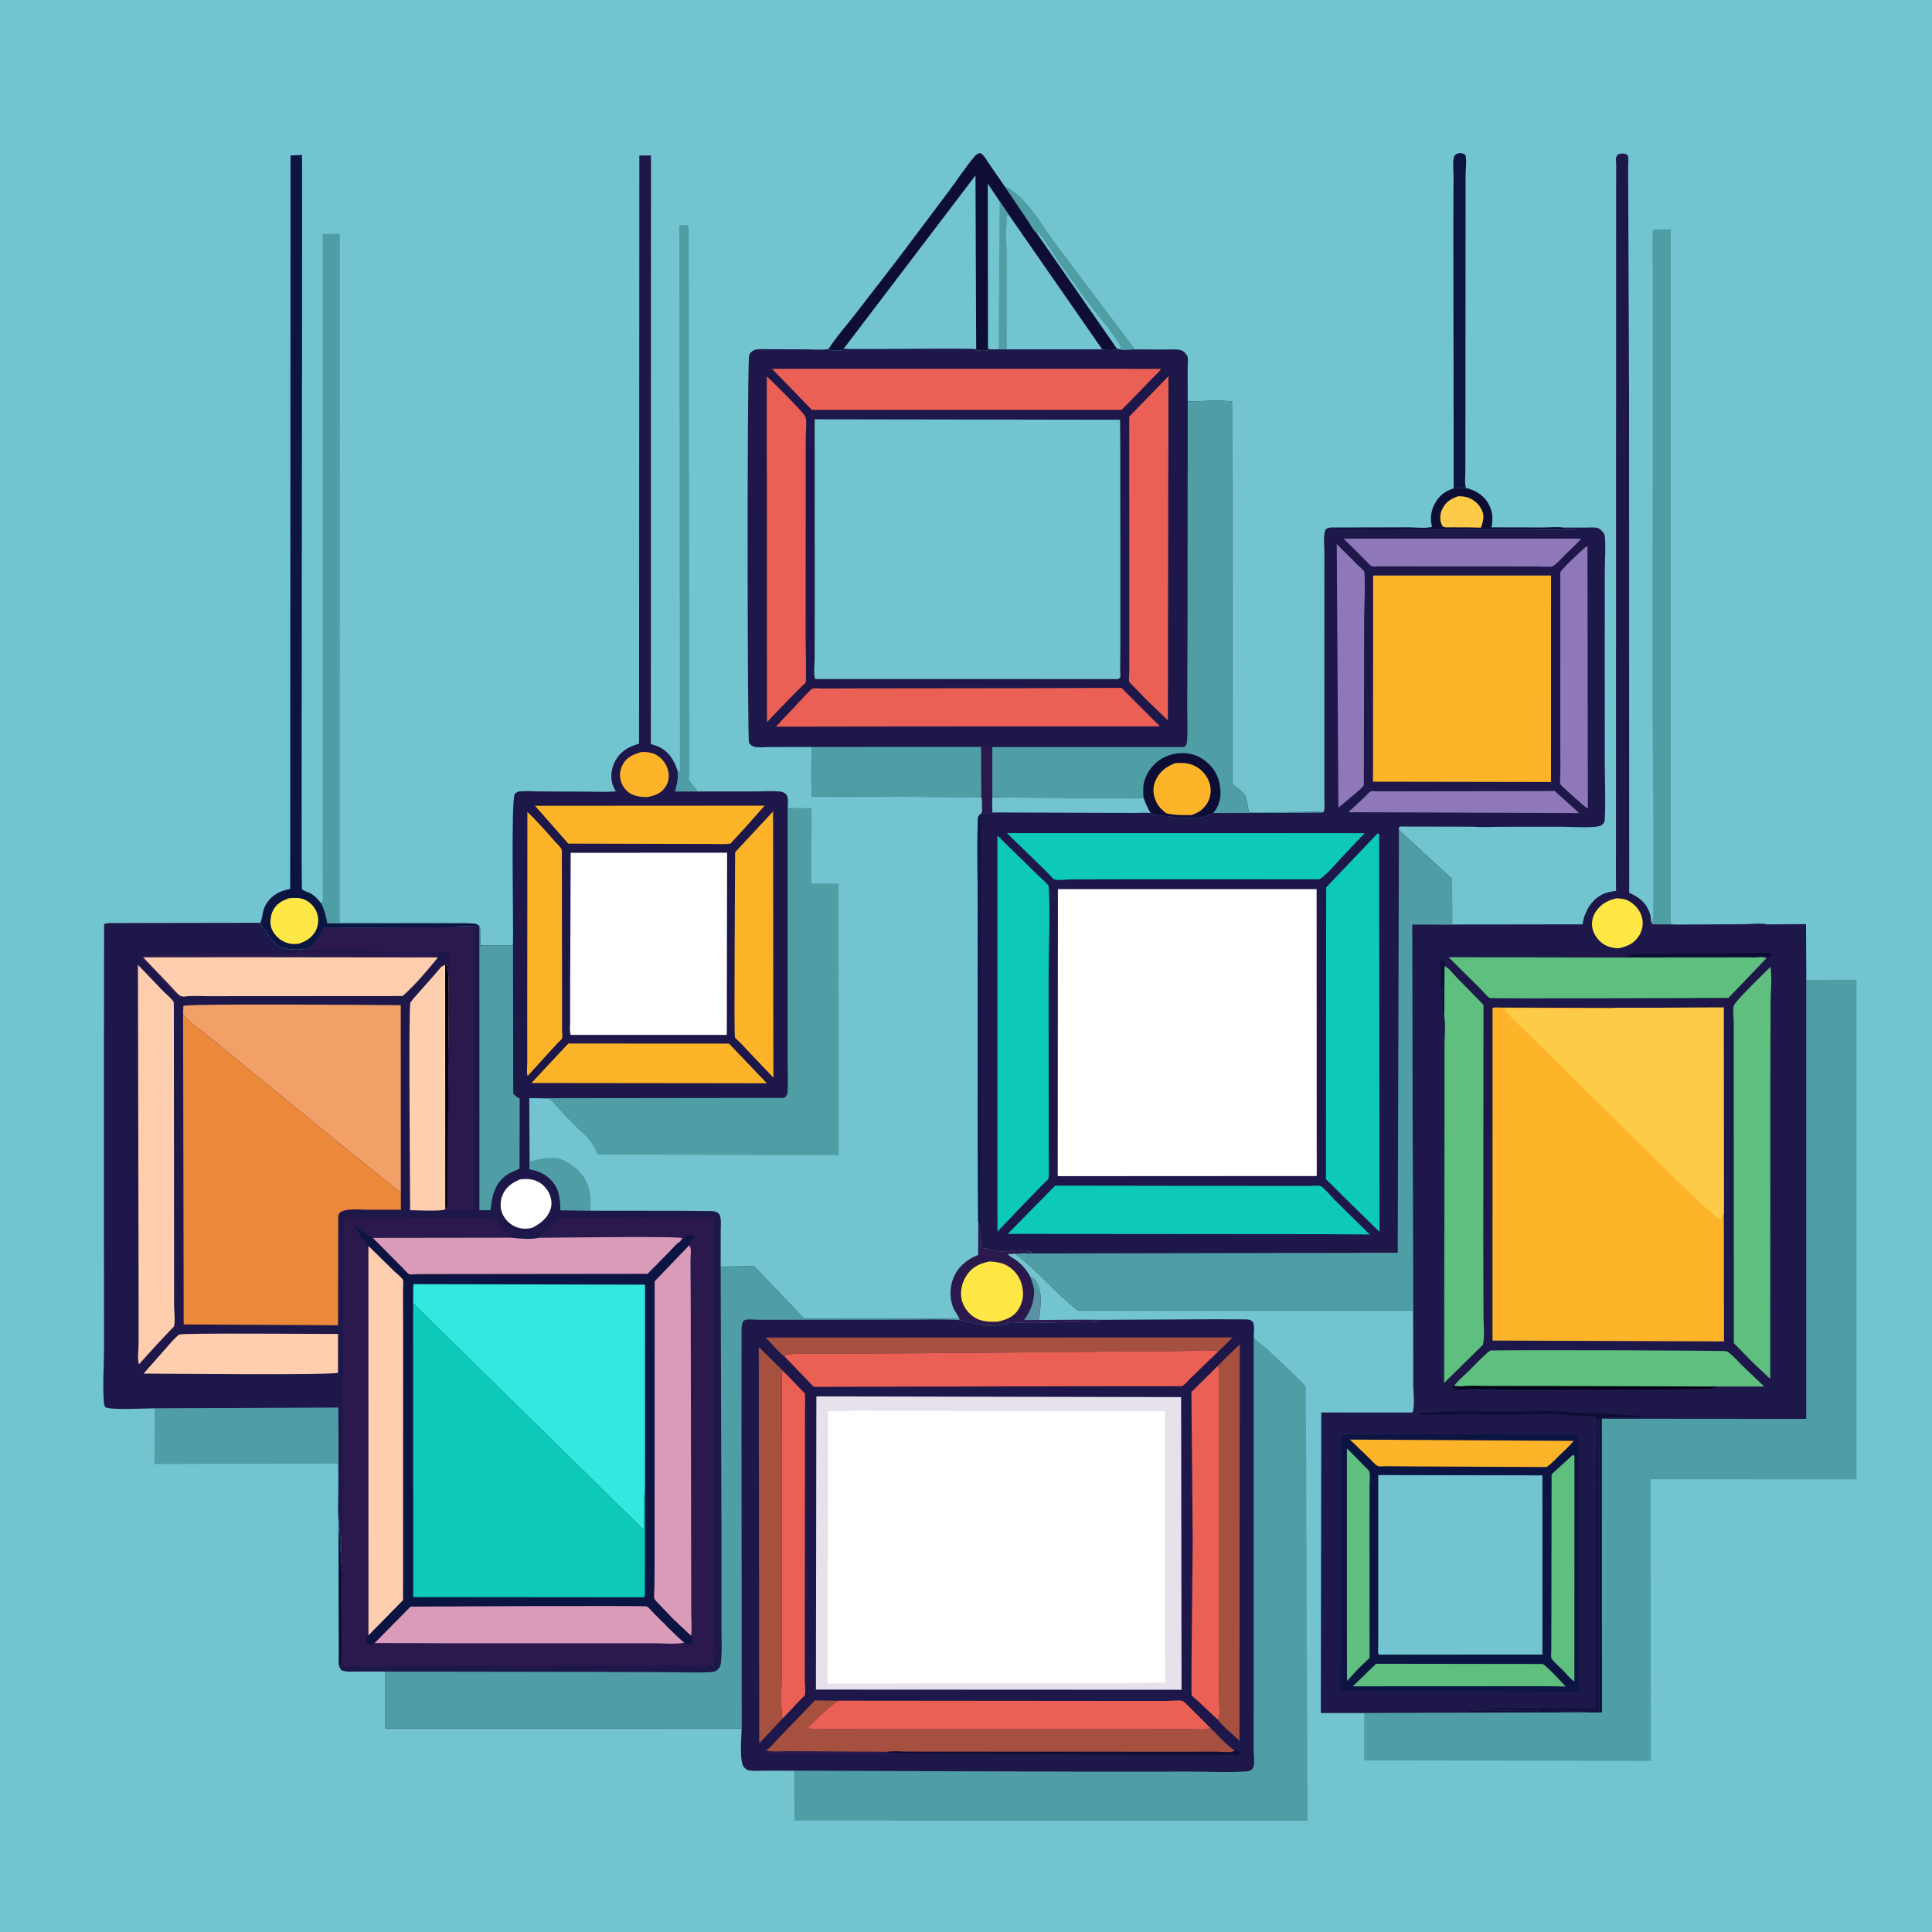 <svg version="1.1" xmlns="http://www.w3.org/2000/svg" style="display: block;" viewBox="0 0 2048 2048" width="1024" height="1024">
<path transform="translate(0,0)" fill="rgb(114,196,208)" d="M -0 -0 L 2048 0 L 2048 2048 L -0 2048 L -0 -0 z"/>
<path transform="translate(0,0)" fill="rgb(79,158,166)" d="M 1092.48 1353.94 C 1096.24 1354.81 1096.71 1355.3 1098.79 1358.5 C 1101.49 1362.64 1102.83 1368.65 1103.32 1373.52 C 1101.59 1370.39 1099.34 1369.24 1096.32 1367.46 C 1095.41 1362.76 1094.05 1358.44 1092.48 1353.94 z"/>
<path transform="translate(0,0)" fill="rgb(13,13,54)" d="M 359.17 1611.98 C 359.417 1615.75 359.538 1619.53 360.207 1623.25 C 361.445 1630.12 360.535 1638.47 360.5 1645.51 C 361.456 1642.62 360.207 1629.18 361.58 1628.01 C 362.36 1640.31 360.562 1654.66 362.848 1666.52 L 361.977 1764.06 L 359.857 1767.23 C 358.595 1763.43 359.123 1758.86 359.111 1754.89 L 359.057 1731.63 L 358.854 1641.26 L 359.17 1611.98 z"/>
<path transform="translate(0,0)" fill="rgb(79,158,166)" d="M 561.202 1198.49 L 561.314 1199.75 L 562.058 1231.25 L 563.422 1230.82 C 572.017 1228.16 589.146 1225.41 597.364 1229.74 L 598.685 1230.5 L 600.266 1231.37 C 611.695 1237.83 620.786 1246.54 624.251 1259.62 C 626.232 1267.09 625.998 1275.76 625.966 1283.43 L 593.999 1282.94 C 594.02 1274.26 593.243 1263.9 588.511 1256.43 C 582.534 1246.99 573.451 1241.81 562.669 1239.75 L 561.201 1239.48 L 561.202 1198.49 z"/>
<path transform="translate(0,0)" fill="rgb(79,158,166)" d="M 1065.29 197.972 C 1069.47 198.392 1071.33 200.406 1074.5 202.952 L 1075.81 203.97 C 1093.96 218.268 1105.76 240.668 1119.48 258.986 L 1203.28 370.391 C 1198.5 370.434 1189.92 371.941 1185.68 369.956 L 1183.88 369.456 L 1098.37 246.381 C 1095.61 244.534 1092.24 237.95 1090.29 235.079 L 1065.29 197.972 z"/>
<path transform="translate(0,0)" fill="rgb(114,196,208)" d="M 1098.37 246.381 C 1099.99 246.518 1100.18 246.156 1101.29 247.467 C 1108.93 256.544 1114.71 266.709 1121.27 276.54 L 1149 315 C 1161.7 332.72 1177.86 349.443 1188.3 368.5 C 1187.03 370.025 1187.86 369.47 1185.68 369.956 L 1183.88 369.456 L 1098.37 246.381 z"/>
<path transform="translate(0,0)" fill="rgb(13,13,54)" d="M 1540.99 517.725 L 1554.06 517.326 C 1563.84 519.678 1572.12 524.472 1577.42 533.274 C 1582.33 541.411 1582.92 549.916 1580.96 559.024 L 1635.3 559.13 C 1642.24 559.144 1650.63 558.257 1657.41 559.221 C 1661.06 560.74 1666.05 560.307 1669.99 560.427 L 1669.5 561.461 L 1416.54 561.081 L 1415.85 559.157 L 1493.24 558.978 C 1500.19 558.968 1511.49 560.46 1517.96 558.424 C 1515.86 549.916 1516.75 541.75 1520.87 534 C 1525.36 525.554 1531.91 520.465 1540.99 517.725 z"/>
<path transform="translate(0,0)" fill="rgb(254,203,72)" d="M 1545.41 526.108 C 1548.53 525.968 1551.99 526.229 1555 527.086 C 1561.29 528.872 1566.66 533.241 1569.9 538.87 C 1574.18 546.296 1572.3 551.76 1570.01 559.334 L 1556 559.013 L 1538.68 558.99 C 1536.07 558.973 1532.44 559.467 1530.04 558.338 C 1528.77 557.739 1528.3 556.213 1527.81 555 C 1525.97 550.505 1526.6 544.251 1528.67 540.008 C 1532.48 532.217 1537.48 528.941 1545.41 526.108 z"/>
<path transform="translate(0,0)" fill="rgb(12,20,66)" d="M 1540.99 517.725 L 1540.59 239.012 L 1540.8 186.887 C 1540.83 180.915 1539.51 170.24 1541.77 164.849 C 1543.79 163.179 1545.78 162.075 1548.5 162.364 C 1549.87 162.51 1551.28 163.063 1552.56 163.5 C 1552.96 164.167 1553.59 164.741 1553.74 165.5 C 1554.81 171.049 1553.63 179.086 1553.59 184.902 L 1553.54 237.255 L 1553.4 451.505 L 1553.32 499.33 C 1553.32 504.2 1552.26 513.014 1554.06 517.326 L 1540.99 517.725 z"/>
<path transform="translate(0,0)" fill="rgb(79,158,166)" d="M 718.388 817.71 L 720.766 817.5 L 720.061 239.5 C 722.997 237.71 725.618 238.53 729 238.728 C 730.659 241.258 730.143 243.526 730.126 246.481 L 730.668 678.073 L 730.749 779.748 L 730.758 809.665 C 730.744 815.172 731.109 820.965 730.127 826.39 L 739.994 838.998 L 715.738 839.002 L 717.884 829.095 C 718.611 825.694 718.4 822.292 718.342 818.837 L 718.388 817.71 z"/>
<path transform="translate(0,0)" fill="rgb(43,25,78)" d="M 1037.02 1295.33 C 1038.81 1299.37 1039.5 1301.73 1039.64 1306.2 C 1039.66 1306.74 1039.64 1309.49 1039.8 1309.66 C 1039.89 1313.56 1038.88 1320.23 1041.5 1323.03 L 1042.42 1323.09 C 1046.82 1323.4 1050.07 1325.09 1054.23 1325.92 C 1058.83 1326.83 1064.3 1326.68 1068.95 1326.23 C 1075.67 1325.58 1088.89 1324.01 1094.49 1327.5 C 1091.14 1327.77 1087.68 1327.84 1084.44 1328.73 L 1075.86 1328.97 L 1068.23 1329.41 C 1070.47 1332.04 1073.81 1333.55 1076.65 1335.52 C 1083.29 1340.13 1088.71 1346.87 1092.48 1353.94 C 1094.05 1358.44 1095.41 1362.76 1096.32 1367.46 C 1099.34 1369.24 1101.59 1370.39 1103.32 1373.52 C 1103.05 1381.88 1102.98 1391.09 1101.08 1399.23 L 1147.13 1398.92 L 1167.26 1399.05 C 1161.3 1403.19 1145.79 1401.32 1138.32 1401.37 C 1116.54 1401.49 1093.09 1403.55 1071.5 1401.52 C 1068.82 1403.03 1066.62 1403.6 1063.58 1404.09 L 1062 1404.33 C 1055.78 1405.32 1047.28 1405.95 1041.15 1404.33 L 1016.74 1399.28 L 1017.06 1397.77 L 1011.03 1387.5 C 1006.57 1377.63 1006.45 1365.36 1010.43 1355.3 C 1015.07 1343.59 1023.94 1335.7 1035.32 1330.95 L 1036.91 1330.29 L 1037.02 1295.33 z"/>
<path transform="translate(0,0)" fill="rgb(92,144,164)" d="M 1096.32 1367.46 C 1099.34 1369.24 1101.59 1370.39 1103.32 1373.52 C 1103.05 1381.88 1102.98 1391.09 1101.08 1399.23 L 1085.51 1399.35 C 1093.12 1388.5 1096.07 1380.74 1096.32 1367.46 z"/>
<path transform="translate(0,0)" fill="rgb(255,231,69)" d="M 1049.04 1337.19 C 1055.17 1337.61 1060.95 1338.2 1066.5 1341.04 C 1074.5 1345.14 1080.64 1352.68 1083.02 1361.33 C 1085.54 1370.51 1084.9 1379.18 1079.92 1387.5 C 1074.72 1396.19 1066.72 1398.97 1057.45 1401.06 C 1049.38 1401.18 1042.14 1401.34 1034.75 1397.49 C 1027.49 1393.72 1021.65 1386.29 1019.59 1378.39 C 1017.32 1369.68 1019.54 1359.82 1024.36 1352.4 C 1030.57 1342.83 1038.3 1339.47 1049.04 1337.19 z"/>
<path transform="translate(0,0)" fill="rgb(79,158,166)" d="M 163.863 1492.88 L 358.647 1492.14 L 358.895 1577.64 C 358.955 1588.42 357.582 1601.46 359.17 1611.98 L 358.854 1641.26 C 357.647 1634.29 358.308 1626.3 358.217 1619.18 L 357.993 1569.45 C 357.979 1564.09 358.917 1556.48 357.501 1551.39 L 163.705 1551.96 L 163.863 1492.88 z"/>
<path transform="translate(0,0)" fill="rgb(79,158,166)" d="M 340.781 957.955 L 341.364 956.874 C 342.714 953.449 342.029 948.283 342.02 944.629 L 341.942 915.951 L 342.053 793.059 L 342.18 427.877 L 342.036 247.947 L 360.291 247.874 L 360.151 977.918 L 454.984 977.86 L 484.488 977.947 C 488.973 977.986 494.24 977.509 498.546 978.766 L 346.938 978.751 C 345.875 971.195 343.863 964.874 340.781 957.955 z"/>
<path transform="translate(0,0)" fill="rgb(12,20,66)" d="M 276.163 978.218 C 278.708 970.674 278.102 964.298 282.937 957.087 C 288.548 948.719 296.855 944.454 306.488 942.502 L 307.615 942.283 L 307.987 164.758 L 320.153 164.267 C 320.697 237.917 319.101 940.531 320.043 942.346 C 320.963 944.119 327.485 946.013 329.5 947.161 C 334.146 949.808 337.448 953.887 340.781 957.955 C 343.863 964.874 345.875 971.195 346.938 978.751 L 498.546 978.766 C 503.192 979.153 504.728 978.652 508.278 981.837 L 508.176 983.311 L 502.495 981.495 C 497.854 982.886 487.531 980.3 484.265 982.925 L 343.513 983.786 C 339.119 992.875 335.109 1000.63 325.998 1005.91 L 325.842 1005.76 C 316.365 1006.97 302.166 1007.74 294.032 1002.02 C 287.293 997.277 284.678 991.482 280.287 985 C 278.53 982.406 276.776 981.553 276.163 978.218 z"/>
<path transform="translate(0,0)" fill="rgb(255,231,69)" d="M 306.377 952.137 C 311.832 951.623 317.84 951.366 322.945 953.658 C 329.199 956.466 333.643 961.461 336.008 967.876 C 338.096 973.538 337.613 980.561 334.983 985.977 C 331.361 993.439 324.989 997.562 317.414 1000.17 C 311.78 1001.13 306.651 1000.78 301.375 998.4 C 295.186 995.603 289.529 989.714 287.523 983.138 C 285.817 977.545 286.854 970.047 289.511 964.914 C 293.171 957.845 299.207 954.654 306.377 952.137 z"/>
<path transform="translate(0,0)" fill="rgb(79,158,166)" d="M 1749.82 972.532 C 1750.4 974.275 1750.78 976.336 1751.99 977.726 C 1753.62 974.55 1751.75 768.272 1751.7 745.247 L 1751.94 385.432 L 1751.92 289.188 C 1751.95 274.132 1750.9 258.21 1752.29 243.284 L 1771.14 243.161 L 1771.15 979.862 L 1752 979.823 C 1749.63 977.917 1750.15 975.465 1749.82 972.532 z"/>
<path transform="translate(0,0)" fill="rgb(79,158,166)" d="M 834.972 856.409 L 860.265 856.664 L 860.068 936.632 L 888.89 936.612 L 888.992 1224.6 L 633.491 1223.88 C 631.794 1220.21 630.153 1216.18 627.925 1212.81 C 622.464 1204.55 612.415 1196.67 605.425 1189.5 L 583 1165.19 C 579.528 1164.91 575.888 1164.84 572.469 1164.19 L 831.5 1163.86 C 833.649 1161.59 834.737 1160.68 834.951 1157.5 C 835.652 1147.06 834.981 1136.09 834.982 1125.6 L 834.959 1060.57 L 834.972 856.409 z"/>
<path transform="translate(0,0)" fill="rgb(13,13,54)" d="M 878.204 370 C 886.34 357.319 896.844 345.483 906.176 333.612 L 951.204 275.295 L 1006.27 202.027 C 1014.95 190.378 1023.15 177.668 1032.5 166.588 C 1034.67 164.02 1035.77 163.084 1039 162.137 C 1043 164.111 1046.35 170.453 1048.81 174.092 L 1065.29 197.972 L 1090.29 235.079 C 1092.24 237.95 1095.61 244.534 1098.37 246.381 L 1183.88 369.456 C 1180.34 371.657 1173.36 371.453 1169.2 370.556 L 1168.41 370.333 L 1067 370.309 L 1058.64 370.36 L 1048.5 370.287 L 1047.31 368.23 L 1046.5 371.575 C 1042.82 371.901 1039.48 371.906 1035.8 371.499 L 1034.78 370.37 C 1030.78 368.494 910.865 371.048 894.267 369.766 L 891.59 371.5 C 887.498 371.468 881.852 371.934 878.204 370 z"/>
<path transform="translate(0,0)" fill="rgb(114,196,208)" d="M 1047.31 368.23 L 1047.07 194.678 L 1059.61 213.316 L 1068.31 226.209 C 1065.13 233.367 1067.19 270.578 1067.21 280.684 L 1067 370.309 L 1058.64 370.36 L 1048.5 370.287 L 1047.31 368.23 z"/>
<path transform="translate(0,0)" fill="rgb(79,158,166)" d="M 1059.61 213.316 L 1068.31 226.209 C 1065.13 233.367 1067.19 270.578 1067.21 280.684 L 1067 370.309 L 1058.64 370.36 L 1059.61 213.316 z"/>
<path transform="translate(0,0)" fill="rgb(114,196,208)" d="M 1068.31 226.209 L 1168.41 370.333 L 1067 370.309 L 1067.21 280.684 C 1067.19 270.578 1065.13 233.367 1068.31 226.209 z"/>
<path transform="translate(0,0)" fill="rgb(114,196,208)" d="M 894.267 369.766 L 1034.08 185.894 L 1034.78 370.37 C 1030.78 368.494 910.865 371.048 894.267 369.766 z"/>
<path transform="translate(0,0)" fill="rgb(79,158,166)" d="M 1329.02 1417.71 L 1329.72 1418.59 C 1333.48 1422.8 1339.06 1426.18 1343.33 1430.01 C 1347.75 1434 1383.5 1467.73 1384 1469.45 C 1384.98 1472.76 1384.08 1479.68 1384.11 1483.31 L 1384.52 1522.93 L 1385.34 1746.92 L 1386.05 1930.04 L 842.123 1930 L 841.899 1877.05 L 1150.38 1878.11 L 1264.23 1878.06 C 1282.81 1878.03 1302.26 1879.15 1320.74 1877.87 C 1323.19 1877.7 1324.82 1877.2 1326.93 1875.86 C 1327.56 1874.9 1328.42 1874.07 1328.84 1873 C 1330.19 1869.6 1328.97 1858.83 1328.98 1854.5 L 1329.03 1786.92 L 1329.02 1417.71 z"/>
<path transform="translate(0,0)" fill="rgb(79,158,166)" d="M 1914.77 1038.71 L 1968.07 1038.53 L 1967.98 1568.18 L 1749.81 1568.1 L 1750.02 1866.69 L 1446.08 1866.1 L 1446.13 1815.88 L 1685.16 1815.18 L 1697.98 1815.07 L 1697.86 1503.91 L 1914.76 1504.08 L 1914.77 1038.71 z"/>
<path transform="translate(0,0)" fill="rgb(29,24,73)" d="M 1047.31 368.23 L 1048.5 370.287 L 1058.64 370.36 L 1067 370.309 L 1168.41 370.333 L 1169.2 370.556 C 1173.36 371.453 1180.34 371.657 1183.88 369.456 L 1185.68 369.956 C 1189.92 371.941 1198.5 370.434 1203.28 370.391 L 1235.6 370.522 C 1240.36 370.562 1246.38 369.987 1250.98 370.987 C 1252.83 371.389 1254.75 372.576 1256.04 373.955 C 1256.73 374.698 1258.66 377.015 1258.87 378 C 1259.64 381.656 1258.92 387.249 1258.94 391.077 L 1259.04 425.458 C 1274.37 425.344 1290.78 424.003 1305.99 425.479 L 1306.52 831.187 C 1310.52 834.415 1317.26 839.198 1319.92 843.471 C 1321.49 846.001 1322.25 852.51 1322.86 855.516 C 1323.07 856.597 1323.48 860.414 1323.96 861.149 C 1324.33 861.72 1325.33 861.127 1326.01 861.117 L 1378.44 860.806 C 1386.36 860.818 1395.04 860.108 1402.88 860.966 C 1400.76 861.936 1397.36 861.555 1395 861.583 L 1374.13 861.698 L 1285.99 861.871 L 1281.01 864.188 C 1267.91 869.248 1249.02 866.586 1235.47 864.98 C 1229.98 864.329 1224.63 864.278 1219.57 861.86 C 1216.46 856.572 1214.22 851.47 1212.17 845.691 C 1206.82 846.363 1200.78 845.887 1195.35 845.906 L 1162.9 845.936 L 1051.91 845.285 L 1051.74 853.599 L 1052.04 861.23 C 1050.21 861.647 1048.44 862.087 1046.57 862.261 L 1042.05 862.774 L 1041.16 860.008 L 1040.98 846.01 L 1040.29 845.495 C 1035.71 844.317 1030.15 844.899 1025.37 844.88 L 995.064 844.771 L 861.031 844.147 C 859.4 839.96 860.449 832.945 860.456 828.282 L 860.134 791.825 L 816.536 791.884 C 811.378 791.88 804.501 792.736 799.501 791.611 C 797.49 791.159 794.778 789.131 793.955 787.272 C 792.293 783.514 791.832 413.727 793.892 379.146 C 793.999 377.346 794.42 376.128 795.135 374.5 C 796.413 373.188 797.702 371.739 799.476 371.096 C 804.19 369.388 811.894 370.246 816.899 370.225 L 855.992 370.339 C 862.667 370.375 870.233 371.109 876.818 370.206 L 878.204 370 C 881.852 371.934 887.498 371.468 891.59 371.5 L 894.267 369.766 C 910.865 371.048 1030.78 368.494 1034.78 370.37 L 1035.8 371.499 C 1039.48 371.906 1042.82 371.901 1046.5 371.575 L 1047.31 368.23 z"/>
<path transform="translate(0,0)" fill="rgb(43,25,78)" d="M 1040.98 846.01 L 1041.18 814.164 C 1041.14 806.732 1041.6 798.869 1040.71 791.5 C 1043.87 790.75 1046.79 790.881 1050 790.981 C 1051.68 794.017 1050.81 799.544 1050.79 803.047 L 1050.7 837.186 C 1050.69 842.398 1049.87 848.683 1051.74 853.599 L 1052.04 861.23 C 1050.21 861.647 1048.44 862.087 1046.57 862.261 L 1042.05 862.774 L 1041.16 860.008 L 1040.98 846.01 z"/>
<path transform="translate(0,0)" fill="rgb(79,158,166)" d="M 860.134 791.825 L 1040.04 791.784 L 1040.29 845.495 C 1035.71 844.317 1030.15 844.899 1025.37 844.88 L 995.064 844.771 L 861.031 844.147 C 859.4 839.96 860.449 832.945 860.456 828.282 L 860.134 791.825 z"/>
<path transform="translate(0,0)" fill="rgb(235,96,84)" d="M 1238.61 398.789 L 1237.97 763.603 L 1218.11 744.5 L 1212.96 739.403 L 1200.77 726.671 C 1199.77 725.599 1197.62 723.877 1197.07 722.697 C 1196.31 721.068 1197.08 714.818 1197.08 712.662 L 1197.09 671.914 L 1197.04 441.653 L 1238.61 398.789 z"/>
<path transform="translate(0,0)" fill="rgb(235,96,84)" d="M 812.832 398.949 L 817.368 403.238 C 822.631 408.417 852.674 437.927 853.859 442.019 C 855.441 447.479 854.089 458.111 854.121 464.054 L 853.995 677.651 C 853.993 683.753 855.009 721.213 853.978 723.357 C 853.372 724.62 850.483 726.894 849.438 727.952 L 833.22 744.359 L 813.022 765.466 L 812.832 398.949 z"/>
<path transform="translate(0,0)" fill="rgb(235,96,84)" d="M 1084.25 729.5 L 1188.81 729.156 L 1229.57 769.996 L 967.5 770.091 L 822.526 770.3 L 853.889 736.903 C 855.469 735.3 859.53 730.61 861.476 729.892 C 863.291 729.223 868.762 729.858 870.878 729.849 L 900.914 729.725 L 1084.25 729.5 z"/>
<path transform="translate(0,0)" fill="rgb(235,96,84)" d="M 818.375 390.958 L 1230.6 391.007 C 1229.5 393.545 1226.48 395.882 1224.52 397.924 L 1207.9 415.178 L 1188.96 434.505 L 860.657 434.488 L 818.375 390.958 z"/>
<path transform="translate(0,0)" fill="rgb(79,158,166)" d="M 1259.04 425.458 C 1274.37 425.344 1290.78 424.003 1305.99 425.479 L 1306.52 831.187 C 1310.52 834.415 1317.26 839.198 1319.92 843.471 C 1321.49 846.001 1322.25 852.51 1322.86 855.516 C 1323.07 856.597 1323.48 860.414 1323.96 861.149 C 1324.33 861.72 1325.33 861.127 1326.01 861.117 L 1378.44 860.806 C 1386.36 860.818 1395.04 860.108 1402.88 860.966 C 1400.76 861.936 1397.36 861.555 1395 861.583 L 1374.13 861.698 L 1285.99 861.871 L 1281.01 864.188 C 1267.91 869.248 1249.02 866.586 1235.47 864.98 C 1229.98 864.329 1224.63 864.278 1219.57 861.86 C 1216.46 856.572 1214.22 851.47 1212.17 845.691 C 1206.82 846.363 1200.78 845.887 1195.35 845.906 L 1162.9 845.936 L 1051.91 845.285 L 1051.85 791.877 L 1255.5 791.934 C 1257.45 789.902 1258.19 788.284 1258.37 785.5 C 1259.14 773.084 1258.46 760.222 1258.51 747.754 L 1258.8 671.2 L 1259.04 425.458 z"/>
<path transform="translate(0,0)" fill="rgb(13,13,54)" d="M 1212.17 845.691 C 1211.97 840.329 1211.39 834.744 1212.7 829.5 L 1213.03 828.127 C 1215.53 818.528 1223.29 808.701 1232.02 803.824 C 1241.48 798.541 1253.89 796.734 1264.43 799.771 C 1274.79 802.759 1284.01 810.489 1289.03 820 C 1291.33 824.348 1292.42 828.17 1293.13 833 L 1293.4 834.76 C 1294.66 843.681 1292.98 852.737 1287.53 860.03 L 1285.99 861.871 L 1281.01 864.188 C 1267.91 869.248 1249.02 866.586 1235.47 864.98 C 1229.98 864.329 1224.63 864.278 1219.57 861.86 C 1216.46 856.572 1214.22 851.47 1212.17 845.691 z"/>
<path transform="translate(0,0)" fill="rgb(254,180,41)" d="M 1245.18 809.13 C 1252.91 808.323 1260.31 808.555 1267.34 812.296 C 1274.3 815.993 1279.71 822.54 1282.13 830 C 1284.24 836.527 1283.67 844.41 1280.3 850.402 C 1276.33 857.47 1270.48 861.819 1262.76 864.003 C 1253.78 864.156 1245.06 864.226 1236.28 862.119 C 1231.83 858.77 1228.19 855.183 1225.72 850.118 C 1222.64 843.837 1221.55 835.889 1224.17 829.238 C 1228.39 818.551 1234.96 813.412 1245.18 809.13 z"/>
<path transform="translate(0,0)" fill="rgb(114,196,208)" d="M 863.571 444.456 L 1187.33 444.963 L 1187.53 474.084 L 1187.64 680.595 L 1187.44 710.198 C 1187.42 711.984 1187.95 716.683 1187.36 717.974 C 1186.99 718.773 1186.12 719.223 1185.5 719.848 L 864.076 719.79 C 862.131 713.895 863.525 704.087 863.541 697.651 L 863.636 644.242 L 863.571 444.456 z"/>
<path transform="translate(0,0)" fill="rgb(29,24,73)" d="M 1167.26 1399.05 L 1290.35 1398.47 L 1314.37 1398.6 C 1316.97 1398.63 1322.57 1398.31 1325 1399.21 C 1326.06 1399.6 1326.9 1400.44 1327.85 1401.05 C 1330.26 1404.88 1329.07 1413.16 1329.02 1417.71 L 1329.03 1786.92 L 1328.98 1854.5 C 1328.97 1858.83 1330.19 1869.6 1328.84 1873 C 1328.42 1874.07 1327.56 1874.9 1326.93 1875.86 C 1324.82 1877.2 1323.19 1877.7 1320.74 1877.87 C 1302.26 1879.15 1282.81 1878.03 1264.23 1878.06 L 1150.38 1878.11 L 841.899 1877.05 L 809.121 1877 C 804.391 1876.97 798.482 1877.55 793.888 1876.62 C 791.726 1876.19 790.234 1875 788.732 1873.46 C 783.484 1868.04 786.094 1840.58 786.177 1832.12 L 785.86 1527.3 L 785.9 1444.67 L 785.951 1418.09 C 785.961 1412.25 785.374 1406.18 787.642 1400.7 C 788.428 1400.13 789.074 1399.28 790 1399 C 793.67 1397.89 801.688 1398.96 805.74 1398.95 L 863.95 1398.92 L 963.487 1398.82 C 981.126 1398.81 999.175 1397.97 1016.74 1399.28 L 1041.15 1404.33 C 1047.28 1405.95 1055.78 1405.32 1062 1404.33 L 1063.58 1404.09 C 1066.62 1403.6 1068.82 1403.03 1071.5 1401.52 C 1093.09 1403.55 1116.54 1401.49 1138.32 1401.37 C 1145.79 1401.32 1161.3 1403.19 1167.26 1399.05 z"/>
<path transform="translate(0,0)" fill="rgb(43,25,78)" d="M 1002.33 1859.24 C 991.95 1860.37 980.598 1859.61 970.128 1859.67 L 894.95 1859.49 L 843.259 1859.9 C 834.157 1859.9 824.533 1860.51 815.533 1859.14 L 809.216 1858.25 L 809.142 1856.38 L 812.22 1853.17 L 812.1 1855.5 C 818.805 1857.43 827.659 1856.37 834.69 1856.3 L 940.373 1856.96 L 941.148 1858.39 C 945.277 1858.41 949.433 1858.29 953.538 1858.73 L 1002.33 1859.24 z"/>
<path transform="translate(0,0)" fill="rgb(13,13,54)" d="M 1308.75 1855.51 L 1309.25 1853.51 L 1310.25 1855.51 L 1313.5 1856.51 L 1313.83 1858.5 L 1312.5 1860.17 L 1002.33 1859.24 L 953.538 1858.73 C 949.433 1858.29 945.277 1858.41 941.148 1858.39 L 940.373 1856.96 C 946.909 1855.87 954.773 1856.74 961.504 1856.75 L 1008.74 1856.81 L 1238 1856.9 L 1289.82 1856.87 C 1294.65 1856.85 1302.09 1857.92 1306.48 1856.75 C 1307.69 1856.42 1307.88 1856.18 1308.75 1855.51 z"/>
<path transform="translate(0,0)" fill="rgb(166,80,63)" d="M 831.027 1437.23 C 827.753 1435.98 815.128 1421.36 811.681 1417.89 L 1306.69 1417.73 L 1291.74 1432.33 C 1278.06 1430.26 1262.42 1432.09 1248.51 1432.28 L 1170.76 1432.84 L 972.584 1434.56 L 857.473 1435.13 C 850.435 1435.26 837.016 1434.35 831.027 1437.23 z"/>
<path transform="translate(0,0)" fill="rgb(235,96,84)" d="M 829.356 1821.99 C 827.106 1804.59 828.755 1785.7 828.747 1768.13 L 828.591 1668.92 L 828.791 1457.59 C 828.836 1455.75 829.175 1454.8 830.185 1453.28 L 853.415 1477.38 L 853.084 1725.02 L 853.105 1780.9 C 853.109 1785.09 854.239 1792.87 853.208 1796.68 C 852.939 1797.67 849.012 1801.2 848.165 1802.11 L 830.169 1821.19 L 829.356 1821.99 z"/>
<path transform="translate(0,0)" fill="rgb(166,80,63)" d="M 1290.79 1448.07 L 1299.35 1439.35 L 1314.23 1425.09 L 1313.91 1845.25 C 1306.69 1838.31 1296.75 1830.69 1290.81 1822.81 C 1291.5 1821.88 1291.69 1821.77 1292.05 1820.48 C 1293.44 1815.46 1292.1 1806.06 1292.09 1800.65 L 1291.92 1732.83 L 1291.99 1544.15 L 1291.99 1452.71 C 1291.93 1450.84 1291.65 1449.72 1290.79 1448.07 z"/>
<path transform="translate(0,0)" fill="rgb(166,80,63)" d="M 829.356 1821.99 L 804.82 1848.07 L 804.313 1427.85 L 830.185 1453.28 C 829.175 1454.8 828.836 1455.75 828.791 1457.59 L 828.591 1668.92 L 828.747 1768.13 C 828.755 1785.7 827.106 1804.59 829.356 1821.99 z"/>
<path transform="translate(0,0)" fill="rgb(235,96,84)" d="M 1290.79 1448.07 C 1291.65 1449.72 1291.93 1450.84 1291.99 1452.71 L 1291.99 1544.15 L 1291.92 1732.83 L 1292.09 1800.65 C 1292.1 1806.06 1293.44 1815.46 1292.05 1820.48 C 1291.69 1821.77 1291.5 1821.88 1290.81 1822.81 L 1269.69 1802.98 C 1268.27 1801.65 1263.82 1798.34 1263.26 1796.95 C 1262.35 1794.73 1264.3 1650.02 1264.33 1634.15 L 1262.95 1475.55 L 1290.79 1448.07 z"/>
<path transform="translate(0,0)" fill="rgb(166,80,63)" d="M 812.1 1855.5 C 817.187 1852.37 822.296 1845.56 826.526 1841.21 L 863.916 1802.53 L 888.699 1802.79 C 876.499 1810.92 866.659 1821.42 856.194 1831.61 C 861.196 1833.93 871.114 1832.7 876.945 1832.78 L 943 1833.06 L 1192.71 1832.98 L 1259.52 1832.83 C 1265.47 1832.81 1276.92 1834.16 1282.34 1832.15 L 1283.15 1831.75 C 1290.92 1839.14 1299.77 1849.87 1308.75 1855.51 C 1307.88 1856.18 1307.69 1856.42 1306.48 1856.75 C 1302.09 1857.92 1294.65 1856.85 1289.82 1856.87 L 1238 1856.9 L 1008.74 1856.81 L 961.504 1856.75 C 954.773 1856.74 946.909 1855.87 940.373 1856.96 L 834.69 1856.3 C 827.659 1856.37 818.805 1857.43 812.1 1855.5 z"/>
<path transform="translate(0,0)" fill="rgb(235,96,84)" d="M 888.699 1802.79 L 1179.24 1803.05 L 1236.95 1803.06 C 1241.2 1803.07 1249.82 1801.89 1253.66 1803.07 C 1254.91 1803.46 1258.34 1807.1 1259.41 1808.08 L 1283.15 1831.75 L 1282.34 1832.15 C 1276.92 1834.16 1265.47 1832.81 1259.52 1832.83 L 1192.71 1832.98 L 943 1833.06 L 876.945 1832.78 C 871.114 1832.7 861.196 1833.93 856.194 1831.61 C 866.659 1821.42 876.499 1810.92 888.699 1802.79 z"/>
<path transform="translate(0,0)" fill="rgb(235,96,84)" d="M 831.027 1437.23 C 837.016 1434.35 850.435 1435.26 857.473 1435.13 L 972.584 1434.56 L 1170.76 1432.84 L 1248.51 1432.28 C 1262.42 1432.09 1278.06 1430.26 1291.74 1432.33 L 1261.91 1461.09 C 1260.2 1462.74 1255.18 1468.63 1253.16 1469.32 C 1252 1469.71 1248.35 1469.34 1246.97 1469.35 L 1232.11 1469.41 L 1144.04 1469.48 L 862.593 1470.15 L 831.027 1437.23 z"/>
<path transform="translate(0,0)" fill="rgb(230,225,235)" d="M 865.377 1480.23 L 1252.05 1480.99 L 1252.48 1791.24 L 864.926 1791.05 L 865.377 1480.23 z"/>
<path transform="translate(0,0)" fill="rgb(255,255,255)" d="M 903.219 1495.48 L 1234.91 1495.89 L 1235.06 1783.53 L 1208.5 1783.99 L 877.17 1784.67 L 877.811 1496.04 L 903.219 1495.48 z"/>
<path transform="translate(0,0)" fill="rgb(29,24,73)" d="M 1712.98 930.901 L 1713.14 328.886 L 1713.16 200.981 L 1713.22 175.412 C 1713.23 173.069 1712.64 168.465 1713.3 166.5 C 1713.63 165.517 1714.36 164.721 1714.89 163.832 C 1718.69 162.372 1719.61 162.608 1723.5 163.18 C 1724.28 163.954 1725.34 164.519 1725.83 165.5 C 1726.46 166.767 1725.89 173.581 1725.9 175.402 L 1726.05 215.883 L 1726.89 419.748 L 1727.01 946.446 C 1736.44 950.574 1744.14 955.979 1748.07 966 C 1748.79 967.827 1749.81 970.554 1749.82 972.532 C 1750.15 975.465 1749.63 977.917 1752 979.823 L 1771.15 979.862 L 1777.69 980.089 L 1848.64 979.722 C 1855.57 979.71 1866.85 978.219 1873.3 979.891 L 1914.45 979.593 L 1914.77 1038.71 L 1914.76 1504.08 L 1697.86 1503.91 L 1697.98 1815.07 L 1685.16 1815.18 L 1446.13 1815.88 L 1400.11 1815.89 L 1400.62 1497.29 L 1497.16 1497.36 C 1500.1 1491.92 1498.13 1474.94 1498.12 1468.19 L 1497.98 1388.99 L 1496.88 979.988 L 1539.39 980.025 L 1677.58 979.849 C 1678.33 975.501 1679.03 971.665 1681.03 967.662 L 1681.48 966.8 C 1682.72 963.463 1684.74 960.269 1686.98 957.5 C 1693.55 949.36 1701.37 945.78 1711.59 944.594 L 1713.09 944.43 L 1712.98 930.901 z"/>
<path transform="translate(0,0)" fill="rgb(13,13,54)" d="M 1530.98 1077.38 C 1527.47 1070.11 1529.46 1055.74 1529.51 1047.5 L 1528.14 1048.16 L 1527.6 1068.83 L 1527.18 1017.5 L 1527.91 1018.07 C 1529.73 1019.11 1530.4 1019.69 1531.82 1021.25 L 1531.29 1024.06 L 1530.98 1077.38 z"/>
<path transform="translate(0,0)" fill="rgb(13,13,54)" d="M 1878.72 1009.86 C 1877.65 1013.23 1877.81 1013.18 1874.77 1014.98 C 1872.1 1013.17 1869.93 1014.07 1866.78 1014.37 C 1861.74 1015.32 1856.03 1014.8 1850.91 1014.81 L 1824.88 1014.86 L 1723.84 1015.02 C 1728.7 1011.64 1731.82 1011.26 1737.69 1011.03 L 1878.72 1009.86 z"/>
<path transform="translate(0,0)" fill="rgb(1,0,17)" d="M 1820.22 1469.77 C 1815.2 1472.91 1806.64 1472.06 1800.71 1472.25 L 1751.77 1472.9 L 1609.15 1472.94 C 1586.42 1472.94 1562.21 1471.26 1539.61 1473.39 L 1538.5 1473.51 C 1541.37 1471.11 1544.98 1472.69 1548.5 1471.49 C 1545.18 1471.53 1541.85 1471.96 1538.84 1470.33 L 1539.01 1469.13 C 1541.98 1471.17 1545.04 1470.05 1548.45 1469.68 C 1557.52 1468.36 1567.57 1469.17 1576.79 1469.16 L 1631.18 1469.17 L 1820.22 1469.77 z"/>
<path transform="translate(0,0)" fill="rgb(13,13,54)" d="M 1517.57 1499.49 C 1514.39 1499.49 1505.51 1500.5 1503.51 1498.5 C 1507.69 1496.47 1514.35 1498.04 1519 1497.51 C 1544.78 1494.56 1572.77 1496.48 1598.81 1496.5 C 1622.79 1496.51 1648.77 1494.66 1672.5 1497.51 C 1683.15 1498.79 1738.23 1498.68 1742.5 1502.51 C 1735.12 1502.53 1702.06 1500.99 1697.86 1503.91 L 1697.98 1815.07 L 1685.16 1815.18 C 1672.18 1813.27 1656.99 1814.76 1643.8 1814.75 L 1555.5 1814.51 C 1559.8 1812.35 1565.3 1814.27 1570 1813.76 C 1580.57 1812.6 1591.51 1814.57 1602 1813.76 C 1606.55 1813.4 1611.02 1814.24 1615.5 1814 C 1620.92 1813.71 1626.08 1814 1631.5 1814 C 1634.06 1814 1636.43 1813.3 1639 1813.72 C 1645.15 1814.73 1652.24 1814.04 1658.5 1814.04 L 1696 1814 L 1696 1504 L 1695.25 1503.65 C 1694.63 1504.51 1694.27 1504.87 1694.02 1506.04 C 1692.83 1511.54 1693.94 1519.9 1693.94 1525.63 L 1693.93 1580.35 L 1693.92 1812.92 L 1650.66 1813.03 C 1644.56 1813.03 1637.02 1813.95 1631.11 1812.59 C 1629.32 1812.18 1630.21 1812.13 1628.48 1812.5 C 1626.83 1812.86 1627.73 1812.88 1626 1812.52 C 1624.56 1812.22 1625.08 1812.15 1623.81 1812.4 C 1621.18 1812.91 1618.86 1813.23 1616.21 1812.62 C 1614.38 1812.2 1615.26 1812.14 1613.65 1812.43 L 1612.68 1812.63 C 1606.07 1812.31 1598.9 1811.11 1592.18 1812.16 C 1590.8 1812.38 1590.05 1812.77 1588.63 1812.36 C 1583.78 1810.95 1575.86 1811.93 1570.58 1811.72 C 1583.11 1810.27 1596.67 1811.16 1609.31 1811.09 L 1692.55 1811.22 L 1692.88 1502.34 C 1681.53 1499.93 1670.36 1501.07 1659 1500 C 1642.96 1498.49 1626.04 1499.46 1609.86 1499.46 L 1517.57 1499.49 z"/>
<path transform="translate(0,0)" fill="rgb(255,231,69)" d="M 1713.84 952.239 C 1718.62 952.568 1722.67 952.846 1726.93 955.263 C 1733.48 958.976 1739.03 965.522 1740.7 973 C 1742.21 979.763 1740.98 986.645 1737.13 992.398 C 1731.68 1000.52 1724.81 1003.22 1715.68 1005.23 C 1710.67 1005.04 1705.19 1004.03 1700.82 1001.46 C 1694.7 997.871 1689.79 991.269 1688.13 984.418 C 1686.64 978.262 1688.2 971.164 1691.82 966 C 1697.32 958.176 1704.65 954.136 1713.84 952.239 z"/>
<path transform="translate(0,0)" fill="rgb(94,191,127)" d="M 1548.45 1469.68 L 1541.5 1468.83 C 1546.57 1462.55 1553.03 1457.16 1558.78 1451.5 C 1565.63 1444.76 1572.1 1437.46 1579.7 1431.56 C 1600.14 1430.98 1828.7 1431.35 1830.53 1432.41 C 1836.19 1435.7 1842.92 1443.83 1847.83 1448.47 L 1870.17 1469.77 L 1820.22 1469.77 L 1631.18 1469.17 L 1576.79 1469.16 C 1567.57 1469.17 1557.52 1468.36 1548.45 1469.68 z"/>
<path transform="translate(0,0)" fill="rgb(94,191,127)" d="M 1866.78 1014.37 L 1872.74 1015.5 L 1832.29 1057.78 C 1806.89 1058.06 1580.62 1058.66 1579.26 1058 C 1576.63 1056.72 1572.09 1050.9 1569.84 1048.68 L 1535.52 1014.69 L 1723.84 1015.02 L 1824.88 1014.86 L 1850.91 1014.81 C 1856.03 1014.8 1861.74 1015.32 1866.78 1014.37 z"/>
<path transform="translate(0,0)" fill="rgb(94,191,127)" d="M 1876.79 1024.88 C 1878.58 1036.51 1876.98 1050.68 1876.93 1062.54 L 1876.63 1148.53 L 1876.53 1461.74 L 1856.9 1443.18 L 1837.91 1423.78 L 1837.85 1146.34 L 1837.85 1084.29 C 1837.85 1079.61 1836.6 1070.4 1837.86 1066.11 C 1839.35 1061.06 1871.18 1030.59 1876.79 1024.88 z"/>
<path transform="translate(0,0)" fill="rgb(94,191,127)" d="M 1531.29 1024.06 C 1536.01 1026.13 1540.8 1032.72 1544.46 1036.53 L 1572.56 1065.08 L 1572.35 1315.24 L 1572.57 1394.34 C 1572.55 1403.82 1574.07 1416.55 1571.96 1425.51 L 1530.84 1465.98 L 1531.24 1185.01 L 1531.23 1109.62 C 1531.23 1099.58 1532.6 1087.16 1530.98 1077.38 L 1531.29 1024.06 z"/>
<path transform="translate(0,0)" fill="rgb(12,20,66)" d="M 1512.36 1520.5 L 1672.9 1520.47 L 1674.04 1793.51 L 1582.75 1792.65 L 1420.91 1792.05 L 1421.66 1521.28 L 1512.36 1520.5 z"/>
<path transform="translate(0,0)" fill="rgb(94,191,127)" d="M 1458.7 1763.66 L 1635.63 1763.9 C 1644.23 1770.76 1652.18 1779.78 1659.73 1787.78 L 1637.25 1787.44 L 1434.09 1787.54 L 1458.7 1763.66 z"/>
<path transform="translate(0,0)" fill="rgb(94,191,127)" d="M 1666.95 1542.5 C 1668 1542.62 1667.31 1542.51 1668.97 1543.05 L 1668.88 1782.36 C 1664.5 1779.61 1660.01 1773.87 1656.31 1770.1 L 1653 1767.01 C 1650.86 1764.81 1645.81 1760.49 1644.6 1757.9 C 1643.86 1756.31 1644.42 1751.06 1644.42 1749.22 L 1644.5 1718.66 L 1644.76 1562.8 L 1666.95 1542.5 z"/>
<path transform="translate(0,0)" fill="rgb(94,191,127)" d="M 1427.76 1535.44 L 1432.49 1539.99 L 1447.61 1555.44 C 1448.73 1556.6 1451.1 1558.41 1451.51 1559.98 C 1452.66 1564.37 1451.82 1571 1451.81 1575.61 L 1451.74 1611.25 L 1451.84 1757.34 L 1440.46 1768.28 L 1427.85 1781.9 L 1427.76 1535.44 z"/>
<path transform="translate(0,0)" fill="rgb(254,180,41)" d="M 1430.95 1526.01 L 1668.07 1527.39 C 1664.04 1532.61 1659.05 1537.01 1654.29 1541.55 C 1649.62 1546.05 1644.77 1551.66 1639.33 1555.14 L 1492.84 1554.44 L 1468.82 1554.26 C 1466.77 1554.24 1462.51 1554.8 1460.84 1554.19 C 1457.99 1553.14 1454.75 1548.92 1452.48 1546.7 L 1430.95 1526.01 z"/>
<path transform="translate(0,0)" fill="rgb(114,196,208)" d="M 1460.98 1563.63 L 1635.01 1563.96 L 1635.03 1753.92 L 1461.52 1753.95 C 1460.22 1751.4 1460.96 1746.35 1460.96 1743.32 L 1460.96 1711.45 L 1460.98 1563.63 z"/>
<path transform="translate(0,0)" fill="rgb(254,180,41)" d="M 1710.67 1068.4 L 1827.15 1067.99 L 1827.33 1285.6 L 1827.52 1421.92 L 1582.12 1421.04 L 1582.17 1068.6 C 1584.21 1067.55 1587.39 1068.05 1589.67 1068.06 L 1610.05 1068.12 L 1710.67 1068.4 z"/>
<path transform="translate(0,0)" fill="rgb(254,203,72)" d="M 1710.67 1068.4 L 1827.15 1067.99 L 1827.33 1285.6 C 1826.33 1288.53 1825.57 1290.07 1823.5 1292.37 C 1815.42 1290.7 1720.72 1194.95 1709.18 1183.7 L 1622.06 1097.8 C 1612.77 1088.35 1602.02 1079.6 1593.74 1069.28 C 1605.65 1068.08 1618.62 1069.16 1630.65 1069.18 L 1709.46 1069.31 L 1710.67 1068.4 z"/>
<path transform="translate(0,0)" fill="rgb(29,24,73)" d="M 1402.88 860.966 C 1404.73 857.443 1403.89 851.346 1403.9 847.302 L 1403.89 810.681 L 1403.91 639.86 L 1403.92 585.418 C 1403.93 578.524 1402.31 566.705 1405.5 560.956 C 1409.29 558.638 1411.6 559.137 1415.85 559.157 L 1416.54 561.081 L 1669.5 561.461 L 1669.99 560.427 C 1666.05 560.307 1661.06 560.74 1657.41 559.221 L 1681.89 559.219 C 1685.48 559.231 1690.21 558.784 1693.69 559.718 C 1695.23 560.133 1696.75 561.502 1697.87 562.625 C 1699.34 564.109 1700.85 565.851 1701.09 568 C 1702.37 579.481 1701.18 592.328 1701.17 603.945 L 1701.1 686.807 L 1701.14 808.631 C 1701.16 828.456 1702.14 848.753 1701.14 868.5 C 1701.01 871.266 1699.94 873.361 1697.5 874.852 C 1691.87 878.301 1663.97 876.352 1655.93 876.361 L 1592.68 876.415 C 1582.45 876.42 1571.69 877.13 1561.51 876.32 L 1484 876.174 C 1482.43 878.078 1482.85 877.757 1483.02 880.018 L 1539.26 931.657 L 1539.39 980.025 L 1496.88 979.988 L 1497.98 1388.99 L 1142.46 1389.01 C 1118.69 1370.86 1099.93 1346.52 1075.86 1328.97 L 1084.44 1328.73 C 1087.68 1327.84 1091.14 1327.77 1094.49 1327.5 C 1088.89 1324.01 1075.67 1325.58 1068.95 1326.23 C 1064.3 1326.68 1058.83 1326.83 1054.23 1325.92 C 1050.07 1325.09 1046.82 1323.4 1042.42 1323.09 L 1041.5 1323.03 C 1038.88 1320.23 1039.89 1313.56 1039.8 1309.66 C 1039.64 1309.49 1039.66 1306.74 1039.64 1306.2 C 1039.5 1301.73 1038.81 1299.37 1037.02 1295.33 L 1036.92 1294.85 L 1036.43 1187.24 L 1036.57 972.121 C 1036.58 961.886 1035.28 869.667 1036.97 866 C 1037.52 864.814 1038.55 863.915 1039.34 862.873 C 1040.49 862.385 1040.65 861.118 1041.16 860.008 L 1042.05 862.774 L 1046.57 862.261 C 1048.44 862.087 1050.21 861.647 1052.04 861.23 L 1051.74 853.599 L 1051.91 845.285 L 1162.9 845.936 L 1195.35 845.906 C 1200.78 845.887 1206.82 846.363 1212.17 845.691 C 1214.22 851.47 1216.46 856.572 1219.57 861.86 C 1224.63 864.278 1229.98 864.329 1235.47 864.98 C 1249.02 866.586 1267.91 869.248 1281.01 864.188 L 1285.99 861.871 L 1374.13 861.698 L 1395 861.583 C 1397.36 861.555 1400.76 861.936 1402.88 860.966 z"/>
<path transform="translate(0,0)" fill="rgb(12,20,66)" d="M 1039.34 862.873 C 1040.35 869.974 1039.63 877.536 1039.64 884.718 L 1039.77 926.229 L 1039.61 1082.27 L 1039.69 1255.09 L 1039.79 1292.33 C 1039.83 1297.63 1040.79 1304.62 1039.8 1309.66 C 1039.64 1309.49 1039.66 1306.74 1039.64 1306.2 C 1039.5 1301.73 1038.81 1299.37 1037.02 1295.33 L 1036.92 1294.85 L 1036.43 1187.24 L 1036.57 972.121 C 1036.58 961.886 1035.28 869.667 1036.97 866 C 1037.52 864.814 1038.55 863.915 1039.34 862.873 z"/>
<path transform="translate(0,0)" fill="rgb(114,196,208)" d="M 1051.91 845.285 L 1162.9 845.936 L 1195.35 845.906 C 1200.78 845.887 1206.82 846.363 1212.17 845.691 C 1214.22 851.47 1216.46 856.572 1219.57 861.86 C 1214.55 861.272 1208.94 861.754 1203.83 861.736 L 1172.31 861.673 L 1052.04 861.23 L 1051.74 853.599 L 1051.91 845.285 z"/>
<path transform="translate(0,0)" fill="rgb(142,120,186)" d="M 1644.45 838.493 L 1647.5 838.077 L 1674.07 861.908 L 1461.5 861.079 L 1429.25 861.028 L 1446.84 844.682 C 1448.35 843.264 1451.3 839.674 1453.02 838.848 C 1453.99 838.38 1459.14 838.848 1460.59 838.848 L 1487.38 838.846 L 1644.45 838.493 z"/>
<path transform="translate(0,0)" fill="rgb(142,120,186)" d="M 1424.3 570.998 L 1675.97 570.97 C 1671.81 576.429 1665.8 581.416 1660.9 586.297 C 1656.68 590.231 1650.75 597.549 1645.94 600.243 C 1644.02 601.321 1631.8 600.516 1628.8 600.524 L 1491.05 600.382 L 1463.24 600.341 C 1461.16 600.338 1456.27 600.946 1454.45 600.328 C 1452.11 599.538 1448.31 594.846 1446.45 592.997 L 1424.3 570.998 z"/>
<path transform="translate(0,0)" fill="rgb(142,120,186)" d="M 1417.02 576.683 L 1439.35 599.07 C 1440.87 600.587 1445.14 603.959 1445.92 605.628 C 1447.66 609.341 1446.1 645.966 1446.07 653.701 L 1445.74 832.405 C 1442.75 836.694 1436.94 840.771 1432.94 844.281 L 1418.77 856.115 L 1417.02 576.683 z"/>
<path transform="translate(0,0)" fill="rgb(142,120,186)" d="M 1681.14 579.5 L 1682.81 579.688 L 1683.19 857.062 C 1678.36 854.099 1673.73 849.394 1669.38 845.695 L 1657.58 835.003 C 1656.89 834.301 1654.33 831.931 1654.14 831.097 C 1653.32 827.676 1654.09 821.806 1654.08 818.18 L 1653.94 780.253 L 1653.98 606.44 C 1661.7 596.736 1672.15 588.093 1681.14 579.5 z"/>
<path transform="translate(0,0)" fill="rgb(13,201,184)" d="M 1067.4 883.162 L 1446.48 883.183 L 1421.72 909.525 C 1417.94 913.477 1402.2 931.946 1397.91 932.115 L 1333.58 932.055 L 1205.09 932.039 L 1136.96 932.162 C 1132.03 932.172 1122.05 933.555 1117.57 932.203 C 1116.29 931.815 1110.07 924.665 1108.85 923.464 L 1067.4 883.162 z"/>
<path transform="translate(0,0)" fill="rgb(13,201,184)" d="M 1118.56 1256.83 L 1347 1257.16 L 1388.48 1257.17 C 1390.82 1257.17 1397.71 1256.36 1399.66 1257.17 C 1403.57 1258.8 1410.85 1268.03 1414.2 1271.4 L 1452.06 1308.62 L 1402.38 1308.26 L 1068.25 1307.98 L 1118.56 1256.83 z"/>
<path transform="translate(0,0)" fill="rgb(13,201,184)" d="M 1057.26 885.738 L 1100.3 927.807 C 1103.28 930.785 1109.5 935.653 1111.49 939.171 C 1111.9 939.9 1111.77 940.828 1111.81 941.666 C 1113.3 971.682 1111.66 1002.77 1111.6 1032.88 L 1111.67 1220.93 C 1111.64 1224.62 1112.31 1247.56 1111.31 1249.43 C 1110.15 1251.59 1106.14 1254.76 1104.36 1256.61 L 1084.92 1276.7 L 1057.34 1305.54 L 1057.26 885.738 z"/>
<path transform="translate(0,0)" fill="rgb(13,201,184)" d="M 1460.25 883.5 L 1461.94 884.047 L 1462.32 1305.79 L 1435.12 1279.26 L 1405.56 1249.98 L 1405.79 940.716 L 1460.25 883.5 z"/>
<path transform="translate(0,0)" fill="rgb(79,158,166)" d="M 1483.02 880.018 L 1539.26 931.657 L 1539.39 980.025 L 1496.88 979.988 L 1497.98 1388.99 L 1142.46 1389.01 C 1118.69 1370.86 1099.93 1346.52 1075.86 1328.97 L 1084.44 1328.73 L 1481.66 1327.94 L 1482.93 880.904 L 1483.02 880.018 z"/>
<path transform="translate(0,0)" fill="rgb(254,180,41)" d="M 1455.61 610.098 L 1644.17 610.078 L 1644.11 828.932 L 1455.45 828.61 L 1455.61 610.098 z"/>
<path transform="translate(0,0)" fill="rgb(255,255,255)" d="M 1121.44 942.492 L 1395.65 942.517 L 1395.8 1246.63 L 1121.24 1246.78 L 1121.44 942.492 z"/>
<path transform="translate(0,0)" fill="rgb(29,24,73)" d="M 652.796 838.837 C 651.573 836.666 650.328 834.462 649.509 832.101 C 646.596 823.707 648.191 813.888 652.42 806.2 C 657.671 796.652 665.964 791.732 676.117 788.696 L 677.42 788.316 L 677.744 164.864 L 690.04 164.765 L 689.929 788.785 C 693.193 789.757 696.63 790.687 699.654 792.276 C 709.816 797.614 715.266 807.085 718.388 817.71 L 718.342 818.837 C 718.4 822.292 718.611 825.694 717.884 829.095 L 715.738 839.002 L 739.994 838.998 L 799.593 838.975 C 808.554 838.986 818.685 838.08 827.527 839.176 C 830.017 839.485 832.056 840.607 833.677 842.5 C 836.074 845.299 835.054 852.796 834.972 856.409 L 834.959 1060.57 L 834.982 1125.6 C 834.981 1136.09 835.652 1147.06 834.951 1157.5 C 834.737 1160.68 833.649 1161.59 831.5 1163.86 L 572.469 1164.19 L 561.058 1164.1 L 561.202 1198.49 L 561.201 1239.48 L 562.669 1239.75 C 573.451 1241.81 582.534 1246.99 588.511 1256.43 C 593.243 1263.9 594.02 1274.26 593.999 1282.94 L 625.966 1283.43 L 723.97 1283.53 L 747.373 1283.78 C 750.708 1283.84 754.779 1283.45 758.002 1284.27 C 759.836 1284.74 761.285 1286.1 762.689 1287.28 C 764.999 1292.62 763.963 1300.28 763.972 1306.05 L 763.923 1342.62 L 799.521 1342.28 L 852.586 1397.96 L 1017.06 1397.77 L 1016.74 1399.28 C 999.175 1397.97 981.126 1398.81 963.487 1398.82 L 863.95 1398.92 L 805.74 1398.95 C 801.688 1398.96 793.67 1397.89 790 1399 C 789.074 1399.28 788.428 1400.13 787.642 1400.7 C 785.374 1406.18 785.961 1412.25 785.951 1418.09 L 785.9 1444.67 L 785.86 1527.3 L 786.177 1832.12 L 408.039 1832.21 L 407.996 1771.95 L 379.647 1771.91 C 374.88 1771.89 369.095 1772.42 364.5 1771.36 C 361.296 1770.62 361.343 1769.97 359.857 1767.23 L 361.977 1764.06 L 362.848 1666.52 C 360.562 1654.66 362.36 1640.31 361.58 1628.01 C 360.207 1629.18 361.456 1642.62 360.5 1645.51 C 360.535 1638.47 361.445 1630.12 360.207 1623.25 C 359.538 1619.53 359.417 1615.75 359.17 1611.98 C 357.582 1601.46 358.955 1588.42 358.895 1577.64 L 358.647 1492.14 L 163.863 1492.88 C 154.251 1492.91 117.922 1494.95 111.5 1491.7 C 110.925 1490.27 110.403 1489.06 110.255 1487.5 C 108.53 1469.32 110.252 1449.55 110.276 1431.15 L 110.188 1311.45 L 110.194 1100.69 L 110.357 979.514 C 114.977 977.93 121.538 978.538 126.49 978.5 L 159.044 978.411 L 276.163 978.218 C 276.776 981.553 278.53 982.406 280.287 985 C 284.678 991.482 287.293 997.277 294.032 1002.02 C 302.166 1007.74 316.365 1006.97 325.842 1005.76 L 325.998 1005.91 C 335.109 1000.63 339.119 992.875 343.513 983.786 L 484.265 982.925 C 487.531 980.3 497.854 982.886 502.495 981.495 L 508.176 983.311 L 508.278 981.837 L 508.741 983.006 C 510.283 988.294 509.195 996.467 509.11 1002.09 L 532.05 1002.1 C 535.847 1002.09 540.102 1002.55 543.77 1001.63 C 544.477 982.569 541.471 847.106 545.693 841.729 C 546.77 840.357 548.753 839.19 550.5 838.992 C 557.639 838.181 565.785 838.949 573.008 838.963 L 623.146 839.166 C 632.616 839.213 642.354 839.738 651.788 838.932 L 652.796 838.837 z"/>
<path transform="translate(0,0)" fill="rgb(43,25,78)" d="M 194.985 1056.47 L 189.5 1057.49 L 175.005 1042.99 L 175 1041.5 L 173.25 1039.99 L 160.005 1026.75 C 159.318 1024.37 155.433 1020.48 153.25 1019 L 152 1018.49 C 150.189 1017.37 150.045 1015.37 149.51 1013.5 C 151.971 1012.27 153.429 1012.99 156 1012.75 C 172.341 1011.28 189.777 1012.47 206.247 1012.49 C 210.682 1012.5 215.646 1013.19 220 1012.75 C 231.963 1011.56 244.864 1012.53 256.937 1012.55 C 260.987 1012.55 266.725 1013.28 270.5 1012 L 199.005 1011.75 C 203.157 1009.74 287.741 1011.19 300.312 1010.96 C 309.039 1010.81 317.551 1008.99 326.123 1008.98 L 358.5 1010.37 L 458 1010.51 C 460.512 1012.18 461.978 1010.83 464.49 1012.5 L 463.995 1013.78 C 449.052 1015.49 432.03 1013.76 416.812 1013.67 L 320.388 1013.56 C 308.817 1013.58 293.527 1011.79 282.415 1014.69 L 151.71 1014.81 L 181.116 1045.59 C 183.644 1048.23 188.321 1054.29 191.5 1055.77 C 192.574 1056.27 193.823 1056.24 194.985 1056.47 z"/>
<path transform="translate(0,0)" fill="rgb(254,180,41)" d="M 679.79 797.155 C 685.815 796.962 691.627 797.6 696.828 800.942 C 702.712 804.723 706.758 810.476 708.296 817.276 C 709.639 823.211 708.811 828.996 705.431 834.113 C 700.898 840.976 694.307 843.3 686.621 844.9 C 681.026 844.944 675.79 844.484 670.541 842.322 C 665.138 840.098 660.682 835.014 658.733 829.56 C 656.257 822.635 656.762 816.954 660.26 810.299 C 664.479 802.27 671.728 799.705 679.79 797.155 z"/>
<path transform="translate(0,0)" fill="rgb(255,255,255)" d="M 551.099 1250.27 C 555.596 1249.72 560.087 1249.45 564.536 1250.53 C 571.975 1252.32 577.845 1257.11 581.5 1263.77 C 584.354 1268.97 585.565 1275.81 583.697 1281.5 C 580.464 1291.35 572.812 1297.14 564.003 1301.65 C 558.605 1302.73 553.246 1302.94 548 1300.99 C 540.49 1298.19 535.31 1293.1 532.236 1285.73 C 530.079 1280.56 530.337 1272.61 532.417 1267.5 C 536.149 1258.34 542.423 1254.01 551.099 1250.27 z"/>
<path transform="translate(0,0)" fill="rgb(255,206,175)" d="M 182.662 1421.5 C 184.465 1419.88 188.06 1415.62 190.118 1414.71 C 194.328 1412.84 338.639 1414.11 358.363 1414.05 L 358.299 1455.16 C 351.455 1458.01 172.449 1456.1 152.176 1456.07 L 182.662 1421.5 z"/>
<path transform="translate(0,0)" fill="rgb(254,180,41)" d="M 567.113 854.17 L 810.503 854.038 L 789.919 877.323 L 774.341 894.199 C 768.08 895.154 761.303 894.661 754.968 894.653 L 720.339 894.578 L 602.429 894.28 L 567.113 854.17 z"/>
<path transform="translate(0,0)" fill="rgb(254,180,41)" d="M 602.448 1106.19 L 772.797 1106.28 L 812.925 1148.32 L 775.25 1148.24 L 563.379 1148.01 L 602.448 1106.19 z"/>
<path transform="translate(0,0)" fill="rgb(254,180,41)" d="M 559.069 860.758 C 569.336 870.377 579.2 881.709 588.483 892.299 C 590.132 894.18 594.346 897.964 595.219 900.16 C 595.499 900.866 595.574 902.779 595.608 903.554 L 595.703 955.78 L 595.779 1058.37 L 595.801 1091 C 595.802 1093.19 596.506 1098.7 595.807 1100.6 C 595.362 1101.82 592.142 1104.57 591.097 1105.71 L 576.789 1121.3 L 559.327 1140.66 C 557.97 1137.33 558.951 1129.97 558.945 1126.26 L 558.888 1083.36 L 559.069 860.758 z"/>
<path transform="translate(0,0)" fill="rgb(255,206,175)" d="M 471.907 1023.06 L 473.539 1022.56 C 477.81 1028.03 474.374 1118.65 475.271 1133.55 L 474.792 1277.95 C 473.94 1279.4 473.329 1280.87 471.988 1281.9 C 467.977 1284.41 441.214 1282.88 434.739 1282.85 C 434.777 1260.18 432.846 1066.67 435.068 1062.91 C 437.198 1059.31 440.769 1055.79 443.5 1052.6 L 461.498 1032.21 C 463.468 1030.06 466.727 1025.47 469.044 1024.04 C 469.901 1023.51 470.953 1023.39 471.907 1023.06 z"/>
<path transform="translate(0,0)" fill="rgb(1,0,17)" d="M 471.907 1023.06 L 473.539 1022.56 C 477.81 1028.03 474.374 1118.65 475.271 1133.55 L 474.792 1277.95 C 473.94 1279.4 473.329 1280.87 471.988 1281.9 L 471.907 1023.06 z"/>
<path transform="translate(0,0)" fill="rgb(254,180,41)" d="M 819.471 860.187 L 819.805 1142.32 L 800.541 1122.08 L 784.751 1105.34 C 783.481 1104.05 779.754 1101.12 779.072 1099.6 C 777.908 1097 779.264 925.189 779.251 903.409 L 819.471 860.187 z"/>
<path transform="translate(0,0)" fill="rgb(79,158,166)" d="M 508.278 981.837 L 508.741 983.006 C 510.283 988.294 509.195 996.467 509.11 1002.09 L 532.05 1002.1 C 535.847 1002.09 540.102 1002.55 543.77 1001.63 L 544.072 1159.5 C 545.704 1161.19 547.024 1162.42 549.113 1163.54 L 550.9 1164.47 L 550.712 1238.82 C 545.565 1241.37 540.362 1242.88 535.777 1246.5 C 523.586 1256.12 521.625 1268.47 519.977 1282.89 L 508.201 1282.81 L 508.176 983.311 L 508.278 981.837 z"/>
<path transform="translate(0,0)" fill="rgb(255,206,175)" d="M 282.415 1014.69 L 464.27 1014.9 C 452.923 1028.88 440.238 1043.86 426.806 1055.86 L 265.453 1055.97 L 219.013 1055.98 C 211.223 1055.99 202.668 1055.27 194.985 1056.47 C 193.823 1056.24 192.574 1056.27 191.5 1055.77 C 188.321 1054.29 183.644 1048.23 181.116 1045.59 L 151.71 1014.81 L 282.415 1014.69 z"/>
<path transform="translate(0,0)" fill="rgb(43,25,78)" d="M 325.998 1005.91 C 335.109 1000.63 339.119 992.875 343.513 983.786 L 484.265 982.925 L 502.78 983.225 L 502.651 1282.54 C 494.27 1282.65 484.135 1283.91 475.99 1282.19 C 475.38 1280.66 475.081 1279.61 474.792 1277.95 L 475.271 1133.55 C 477.956 1122.57 476.115 1107.3 476.14 1095.88 L 476.242 1009.5 L 418 1009.49 C 414.19 1006.96 339.646 1008.49 327.531 1007.71 L 325.998 1005.91 z"/>
<path transform="translate(0,0)" fill="rgb(255,206,175)" d="M 146.218 1022.71 L 172.821 1050.47 C 176.085 1053.83 181.515 1058.08 183.977 1061.92 C 184.333 1062.47 184.255 1065.51 184.284 1066.31 L 184.349 1143.73 L 184.478 1303.03 L 184.534 1383.52 C 184.522 1389.66 185.985 1400.26 184.48 1405.98 C 184.304 1406.64 181.202 1409.44 180.623 1410.05 L 166.847 1424.61 L 147.322 1446.19 C 145.477 1441.17 146.946 1429.07 146.94 1423.34 L 146.888 1351.3 L 146.218 1022.71 z"/>
<path transform="translate(0,0)" fill="rgb(242,159,104)" d="M 194.086 1074.31 L 194.362 1066.32 C 198.322 1063.63 401.478 1065.34 424.845 1065.51 L 424.901 1264.29 L 382.015 1229.98 L 275.043 1142.83 L 220.092 1097.75 C 212.45 1091.44 198.626 1083.1 194.086 1074.31 z"/>
<path transform="translate(0,0)" fill="rgb(255,255,255)" d="M 604.955 904.034 L 770.765 903.924 L 770.435 1097.02 L 604.958 1097.03 C 603.567 1093.66 604.335 1087.63 604.336 1083.91 L 604.376 1050.11 L 604.955 904.034 z"/>
<path transform="translate(0,0)" fill="rgb(79,158,166)" d="M 763.923 1342.62 L 799.521 1342.28 L 852.586 1397.96 L 1017.06 1397.77 L 1016.74 1399.28 C 999.175 1397.97 981.126 1398.81 963.487 1398.82 L 863.95 1398.92 L 805.74 1398.95 C 801.688 1398.96 793.67 1397.89 790 1399 C 789.074 1399.28 788.428 1400.13 787.642 1400.7 C 785.374 1406.18 785.961 1412.25 785.951 1418.09 L 785.9 1444.67 L 785.86 1527.3 L 786.177 1832.12 L 408.039 1832.21 L 407.996 1771.95 L 635.503 1772.3 L 713.041 1772.61 C 726.402 1772.65 740.169 1773.36 753.5 1772.51 C 756.469 1772.32 758.878 1771.75 761.034 1769.58 C 762.814 1767.78 763.707 1766.1 764.034 1763.62 C 765.718 1750.82 764.707 1736.22 764.77 1723.25 L 764.809 1637.62 L 763.923 1342.62 z"/>
<path transform="translate(0,0)" fill="rgb(43,25,78)" d="M 362.848 1666.52 C 364.215 1655.87 363.229 1644.07 363.223 1633.31 L 363.49 1569 L 364.234 1290.13 L 522.758 1291.14 C 525.17 1294.07 527.357 1297.28 529.939 1300.05 C 533.591 1303.97 539.515 1306.83 541.288 1311.99 L 395.183 1312.19 L 393.955 1311.79 C 391.493 1310.91 389.388 1309.14 387.251 1307.68 C 382.584 1304.49 389.275 1308.98 384.25 1306.07 L 382.49 1304.41 L 377.047 1299.66 L 376.495 1300.75 L 382.315 1309.86 C 384.535 1313.73 387.78 1317 390.568 1320.48 L 390.514 1320.68 L 390.562 1733.6 C 388.278 1736.03 388.533 1737.26 388.089 1740.5 L 389.5 1743.02 C 392.842 1743.24 394.281 1743.85 397.061 1741.7 L 480.023 1741.97 L 626.366 1741.95 L 693.198 1741.95 C 703.376 1741.95 715.422 1743.18 725.379 1741.48 L 727 1742.28 C 729.77 1743.08 731.103 1742.31 733.5 1741.15 C 734.336 1738.35 733.465 1736.53 732.533 1733.91 C 733.687 1726.6 732.791 1717.93 732.767 1710.49 L 732.658 1657.61 L 732.198 1382.4 L 731.976 1335.78 C 731.958 1332.33 732.883 1325.6 731.904 1322.52 C 731.624 1321.64 731.014 1320.9 730.569 1320.09 L 732.005 1316.01 L 732.51 1314.5 C 734.355 1313.06 734.922 1312.71 735.898 1310.5 C 732.758 1308.67 731.075 1309.22 727.5 1309.38 C 725.53 1313.31 724.634 1314.21 720.909 1316.23 C 721.282 1315.07 722.786 1313.44 723.476 1312.5 C 720.212 1310.09 587.571 1312.03 571.514 1312.11 C 574.582 1307.44 578.684 1305.75 582.57 1302.07 C 586.087 1298.73 589.173 1294.67 592.198 1290.88 L 757.778 1290.1 C 755.193 1330.31 756.886 1371.58 756.896 1411.89 L 757.626 1662.24 L 757.599 1728.32 C 757.625 1739.08 758.477 1750.45 757.62 1761.16 C 757.445 1763.35 757.258 1764.01 756 1765.72 C 747.591 1768.01 735.994 1766.03 727.176 1765.93 L 669.469 1765.72 L 365.114 1766.5 L 361.977 1764.06 L 362.848 1666.52 z"/>
<path transform="translate(0,0)" fill="rgb(235,136,57)" d="M 194.086 1074.31 C 198.626 1083.1 212.45 1091.44 220.092 1097.75 L 275.043 1142.83 L 382.015 1229.98 L 424.901 1264.29 L 424.97 1282.38 L 388.103 1282.38 C 380.168 1282.39 366.851 1280.54 360.385 1285.39 C 359.859 1286.26 359.075 1287.02 358.807 1288 C 358.288 1289.91 358.656 1293.53 358.617 1295.59 L 358.509 1316.84 L 358.334 1404.84 L 194.717 1403.96 L 194.086 1074.31 z"/>
<path transform="translate(0,0)" fill="rgb(12,20,66)" d="M 390.514 1320.68 L 390.568 1320.48 C 387.78 1317 384.535 1313.73 382.315 1309.86 L 376.495 1300.75 L 377.047 1299.66 L 382.49 1304.41 L 384.25 1306.07 C 389.275 1308.98 382.584 1304.49 387.251 1307.68 C 389.388 1309.14 391.493 1310.91 393.955 1311.79 L 395.183 1312.19 L 541.288 1311.99 C 550.832 1312.99 562.103 1314.18 571.514 1312.11 C 587.571 1312.03 720.212 1310.09 723.476 1312.5 C 722.786 1313.44 721.282 1315.07 720.909 1316.23 C 724.634 1314.21 725.53 1313.31 727.5 1309.38 C 731.075 1309.22 732.758 1308.67 735.898 1310.5 C 734.922 1312.71 734.355 1313.06 732.51 1314.5 L 732.005 1316.01 L 730.569 1320.09 C 731.014 1320.9 731.624 1321.64 731.904 1322.52 C 732.883 1325.6 731.958 1332.33 731.976 1335.78 L 732.198 1382.4 L 732.658 1657.61 L 732.767 1710.49 C 732.791 1717.93 733.687 1726.6 732.533 1733.91 C 733.465 1736.53 734.336 1738.35 733.5 1741.15 C 731.103 1742.31 729.77 1743.08 727 1742.28 L 725.379 1741.48 C 715.422 1743.18 703.376 1741.95 693.198 1741.95 L 626.366 1741.95 L 480.023 1741.97 L 397.061 1741.7 C 394.281 1743.85 392.842 1743.24 389.5 1743.02 L 388.089 1740.5 C 388.533 1737.26 388.278 1736.03 390.562 1733.6 L 390.514 1320.68 z"/>
<path transform="translate(0,0)" fill="rgb(218,155,185)" d="M 395.183 1312.19 L 541.288 1311.99 C 550.832 1312.99 562.103 1314.18 571.514 1312.11 C 587.571 1312.03 720.212 1310.09 723.476 1312.5 C 722.786 1313.44 721.282 1315.07 720.909 1316.23 C 717.082 1318 712.931 1323.44 709.901 1326.51 L 686.399 1350.32 L 478.904 1350.55 L 443.486 1350.63 C 441.458 1350.64 435.481 1351.33 433.794 1350.66 C 431.933 1349.91 427.703 1344.8 426.087 1343.24 L 395.183 1312.19 z"/>
<path transform="translate(0,0)" fill="rgb(218,155,185)" d="M 397.061 1741.7 L 435.256 1703.07 C 453.193 1703.03 682.746 1701.68 685.562 1702.91 C 687.657 1703.82 692.001 1709.17 693.817 1710.94 C 704.224 1721.07 714.405 1732 725.379 1741.48 C 715.422 1743.18 703.376 1741.95 693.198 1741.95 L 626.366 1741.95 L 480.023 1741.97 L 397.061 1741.7 z"/>
<path transform="translate(0,0)" fill="rgb(255,206,175)" d="M 390.514 1320.68 L 417.763 1347.41 C 420.119 1349.67 425.896 1354.09 427.169 1356.79 C 427.839 1358.21 427.195 1364.25 427.202 1366.31 L 427.322 1406.96 L 427.27 1696.18 L 390.562 1733.6 L 390.514 1320.68 z"/>
<path transform="translate(0,0)" fill="rgb(218,155,185)" d="M 730.569 1320.09 C 731.014 1320.9 731.624 1321.64 731.904 1322.52 C 732.883 1325.6 731.958 1332.33 731.976 1335.78 L 732.198 1382.4 L 732.658 1657.61 L 732.767 1710.49 C 732.791 1717.93 733.687 1726.6 732.533 1733.91 L 713.143 1715.73 L 697.801 1699.61 C 696.994 1698.69 694.153 1696.06 693.79 1694.97 C 692.763 1691.89 693.819 1683.37 693.827 1679.75 L 693.893 1628.41 L 693.977 1358.21 L 730.569 1320.09 z"/>
<path transform="translate(0,0)" fill="rgb(51,232,222)" d="M 437.943 1381.66 L 438.114 1361.23 L 683.741 1361.78 L 683.718 1579.45 C 682.45 1584.18 682.944 1589.61 682.924 1594.5 L 682.874 1622.35 L 437.943 1381.66 z"/>
<path transform="translate(0,0)" fill="rgb(13,201,184)" d="M 437.943 1381.66 L 682.874 1622.35 L 682.924 1594.5 C 682.944 1589.61 682.45 1584.18 683.718 1579.45 L 683.687 1660.45 L 683.575 1681.66 C 683.557 1685.33 684.017 1689.71 682.941 1693.2 L 438.005 1692.99 L 437.943 1381.66 z"/>
</svg>
